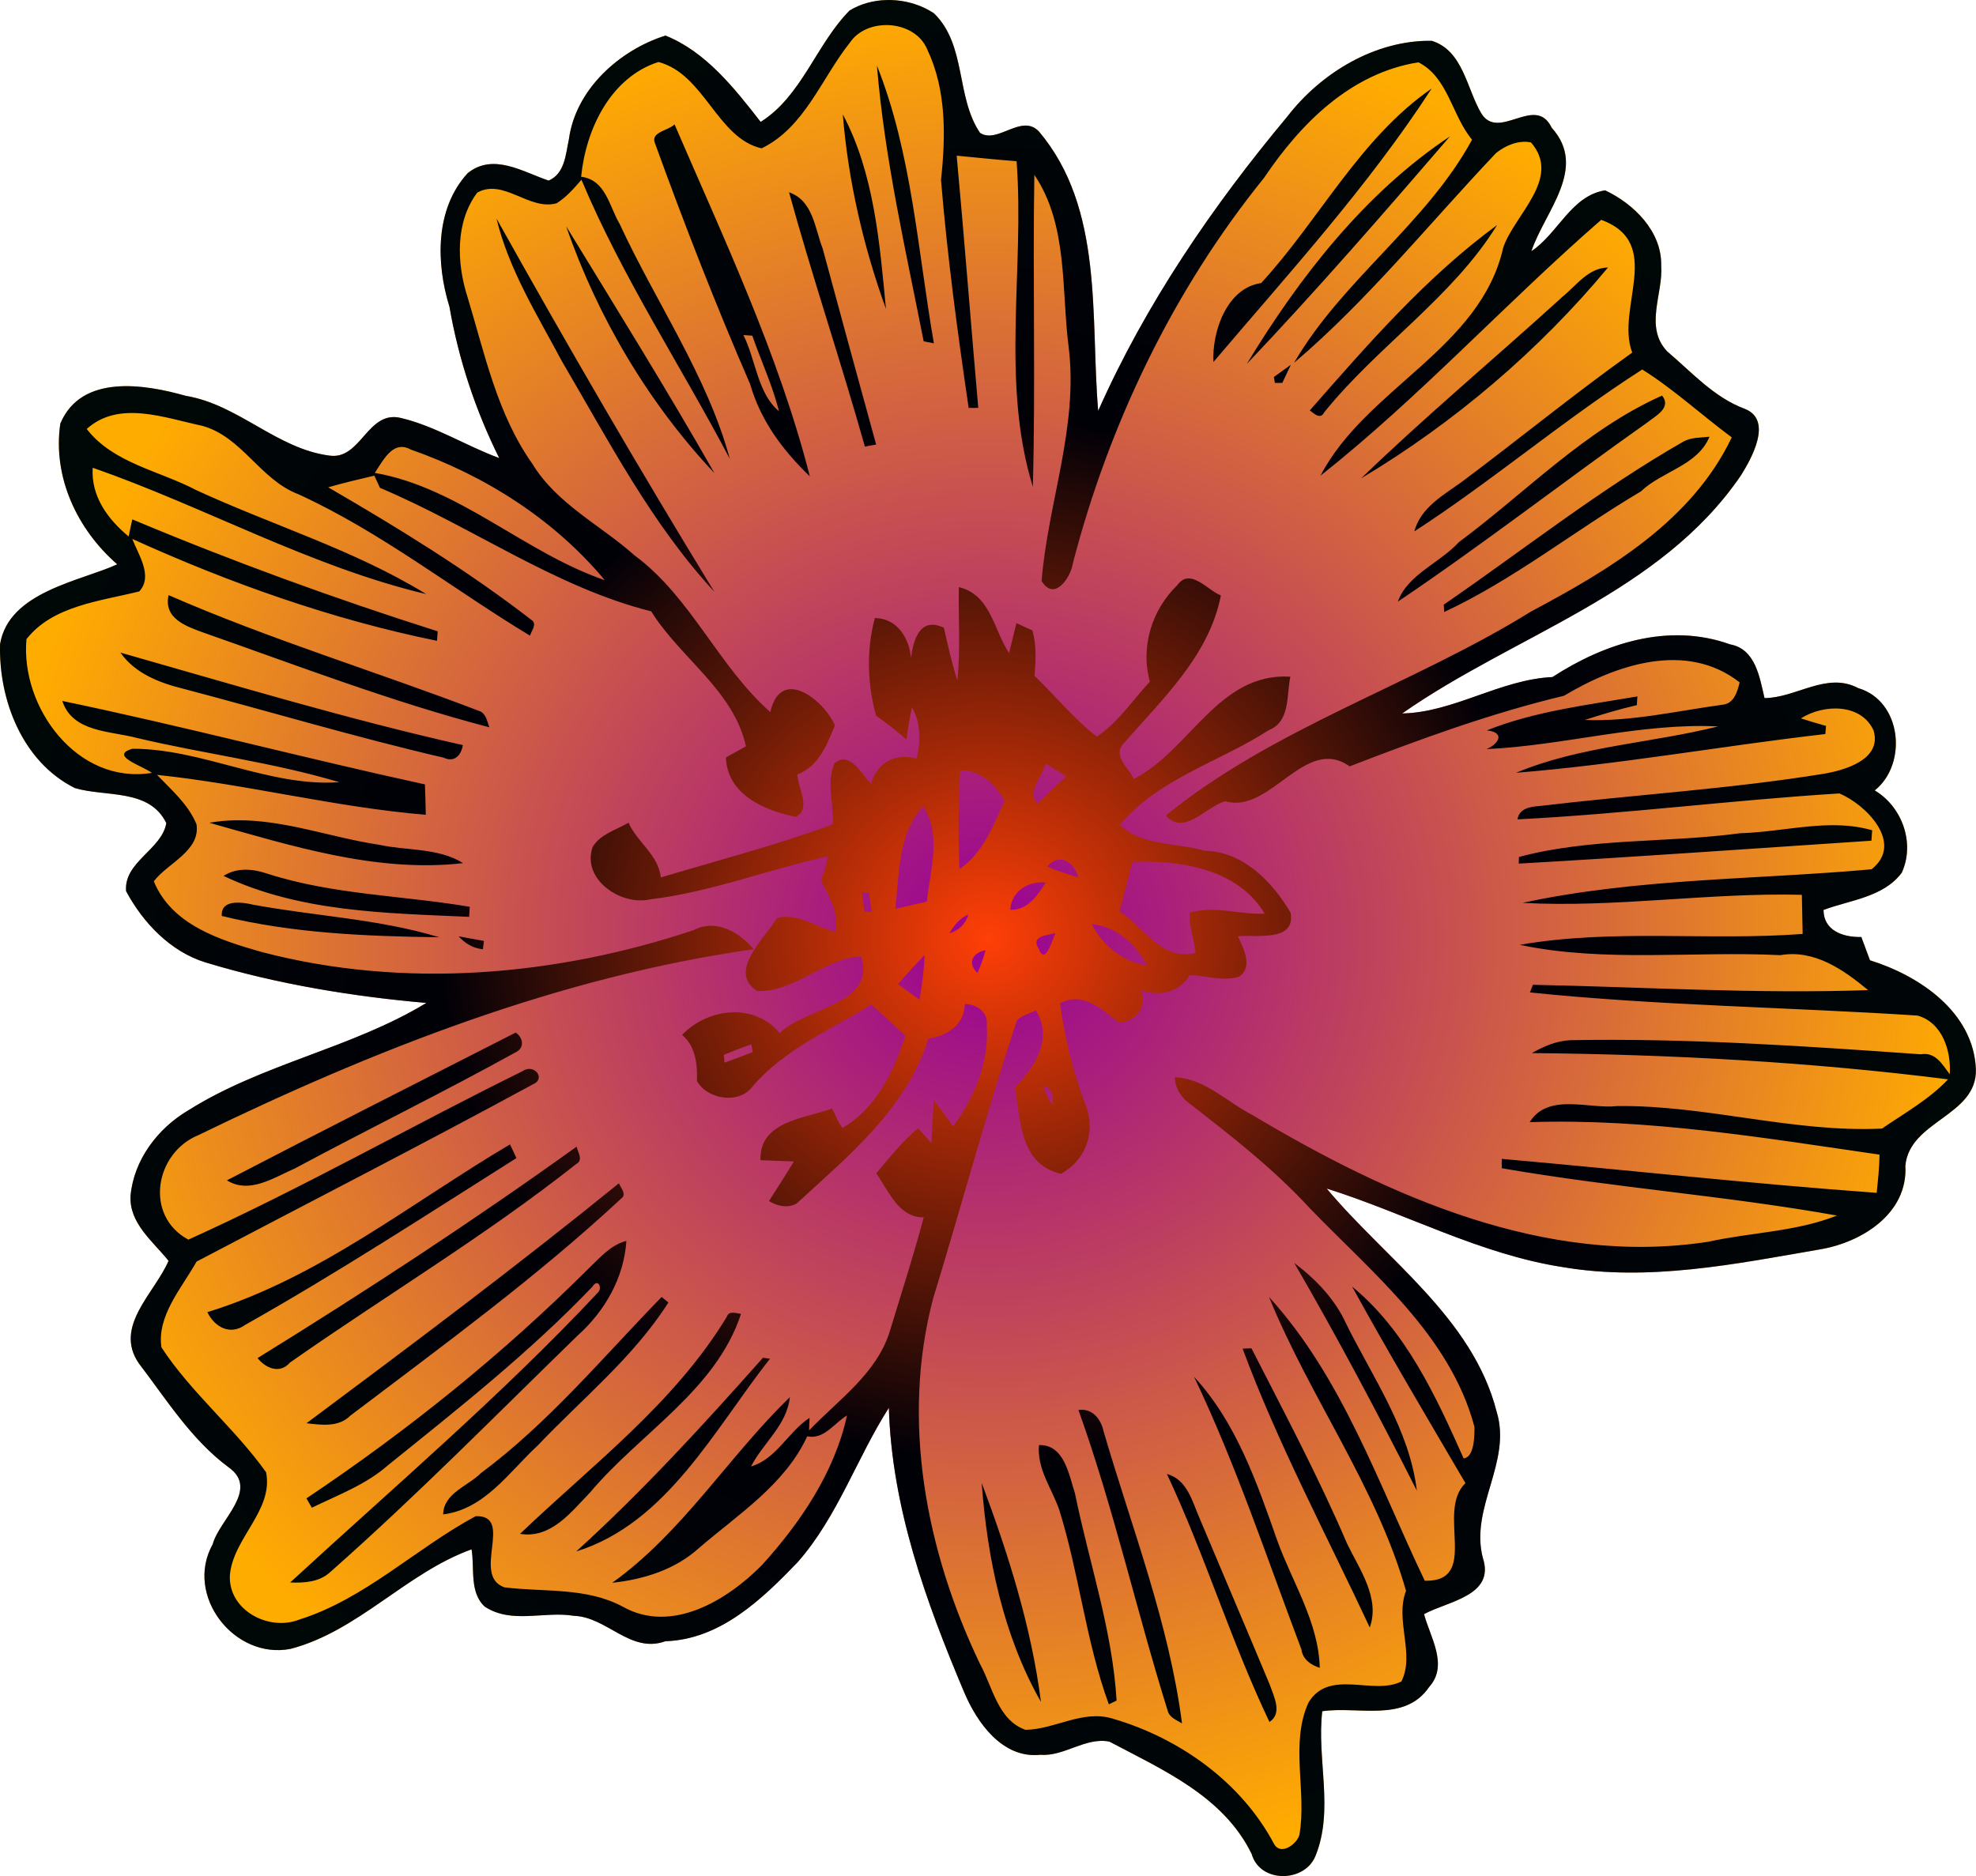 <?xml version="1.0" encoding="UTF-8"?>
<svg width="287.69mm" height="273.2mm" version="1.1" viewBox="0 0 1019.4 968.04" xmlns="http://www.w3.org/2000/svg">
<defs>
<radialGradient id="a" cx="-245.71" cy="6.648" r="509.68" gradientTransform="matrix(1 0 0 .95 0 .335)" gradientUnits="userSpaceOnUse">
<stop stop-color="#970097" offset="0"/>
<stop stop-color="#ffac00" offset="1"/>
</radialGradient>
<radialGradient id="b" cx="-245.71" cy="6.648" r="509.68" gradientTransform="matrix(1 0 0 .95 0 .335)" gradientUnits="userSpaceOnUse">
<stop stop-color="#ff3f07" offset="0"/>
<stop stop-color="#000007" offset=".557"/>
<stop stop-color="#000707" offset="1"/>
</radialGradient>
</defs>
<g transform="translate(755.39 477.37)">
<path d="m-298.07-477.36c-6.768 0.179-13.441 1.949-19.074 5.443-17.138 17.338-24.637 44.125-45.824 57.438-13.45-17.288-28.325-36.251-49.125-44.551-23.712 7.5-46.326 27.713-49.801 53.463-1.688 7.7-1.987 17.688-10.449 21.375-13.2-4.438-28.6-14.487-41.787-3.824-16.862 18.388-16.388 46.374-9.375 68.986 4.7 27.2 13.424 53.339 25.648 78.014-17.112-6.287-32.886-16.451-50.674-20.676-17.325-4.275-20.525 21.75-36.9 19.412-27.288-3.575-46.938-26.338-74.062-30.838-21.425-6.075-53.975-11.348-64.775 14.289-4.037 27.6 8.637 54.574 29.35 72.637-18.7 8.65-55.9 14.049-60.438 41.137-0.8 28.888 11.563 60.838 38.613 74.338 16 4.7 38.4 0.126 47.15 18.051-2.3 13.7-22 19.974-20.75 35.137 8.725 16.263 22.875 31.214 41 36.764 36.95 11.25 76.649 17.673 113.92 20.898-38.6 23.45-84.562 31.312-122.85 55.438-15.725 9.262-28.063 25.513-29.775 44.025-0.8 14.288 11.614 23.575 19.602 33.625-7.125 16.65-28.413 33.775-15.363 52.838 14.338 18.775 27.125 39.462 46.4 53.725 16.112 11.5-5 27.138-8.25 39.676-14.738 26.35 11.074 59.686 40.174 53.986 35.025-9.188 59.663-39.211 93.363-51.361 1.675 9.75-1.238 22.188 6.85 29.588 13.9 9.113 30.675 2.161 45.912 4.711 17.212 0.55 29.114 19.638 47.264 13.113 28.3-0.912 49.799-21.638 68.199-40.775 20.612-23.412 30.45-53.662 47.062-79.688 1.525 51.275 18.975 99.7 38.713 146.46 6.638 15.912 19.825 34.675 39.4 32.6 12.475 0.963 23.212-9.213 35.637-6.812 27.562 14.6 58.988 28.225 73.438 58.062 4.35 15.1 27.188 14.7 32.812 1.15 9.838-23.9 0.65-50.012 3.588-74.875 18.562-2.75 42.55 6.024 55.162-12.551 10.112-11.225 0.437-25.749-2.65-37.549 12.325-6.725 36.8-9.45 30.312-29.062-6.737-26.075 15.138-49.35 7.113-75.475-12.364-48.42-57.214-78.6-87.676-115.1 40.825 12.85 79.175 33.989 121.91 40.576 44.275 7.513 88.925-1.589 132.53-9.139 21.6-3.575 45.538-18.512 44.125-43.137 2.112-23.362 37.073-25.663 36.398-49.813-1.225-29.425-28.936-48.226-54.648-56.238-1.525-4.013-3.025-8.048-4.463-12.023-9.463 0.237-19.488-3.313-19.5-13.963 13.9-5.175 30.962-6.575 40.35-19.188 6.987-15.238 0.262-34.012-13.926-42.475 17.075-13.662 13.988-46.2-8.562-52.812-16.2-8.613-32.061 5.112-48.299 5.162-2.562-10.725-4.6-25.313-17.75-27.713-31.738-11.4-64.776-0.587-91.676 16.863-27.062 1.275-50.95 18.275-77.537 18.787 58.3-40.8 133.16-61.725 174.79-122.85 5.513-8.775 16.526-28.489 2.113-34.289-16.012-5.912-27.476-18.962-40.176-29.699-11.925-12.7-1.987-29.651-3.074-44.363 0.35-17.538-14.101-31.761-28.926-38.736-17.525 2.763-24.3 22.3-38.037 31.4 6.9-20.588 29.3-42.826 10.475-63.701-8.4-17.562-27.338 7.3-36.375-7.5-7.5-12.738-9.35-32.361-25.537-37.361-29.025-0.412-56.95 16.386-74.4 38.986-38.662 46.312-73.15 96.738-97.662 151.99-4.1-48.288 3.063-104.32-30.537-144.16-9-9.5-21.35 6.637-30.4 0.699-12.575-18.538-6.912-45.212-23.699-61.637-7.003-4.739-15.863-7.137-24.564-6.906z" fill="url(#a)"/>
<path d="m-298.07-477.36c-6.768 0.179-13.441 1.949-19.074 5.443-17.138 17.338-24.637 44.125-45.824 57.438-13.45-17.288-28.325-36.251-49.125-44.551-23.712 7.5-46.326 27.713-49.801 53.463-1.688 7.7-1.987 17.688-10.449 21.375-13.2-4.438-28.6-14.487-41.787-3.824-16.862 18.388-16.388 46.374-9.375 68.986 4.7 27.2 13.423 53.339 25.648 78.014-17.112-6.287-32.886-16.451-50.674-20.676-17.325-4.275-20.525 21.75-36.9 19.412-27.288-3.575-46.938-26.338-74.062-30.838-21.425-6.075-53.975-11.348-64.775 14.289-4.037 27.6 8.637 54.574 29.35 72.637-18.7 8.65-55.9 14.049-60.438 41.137-0.8 28.888 11.563 60.838 38.613 74.338 16 4.7 38.4 0.126 47.15 18.051-2.3 13.7-22 19.974-20.75 35.137 8.725 16.263 22.875 31.214 41 36.764 36.95 11.25 76.649 17.673 113.92 20.898-38.6 23.45-84.562 31.312-122.85 55.438-15.725 9.262-28.063 25.513-29.775 44.025-0.8 14.288 11.614 23.575 19.602 33.625-7.125 16.65-28.413 33.775-15.363 52.838 14.338 18.775 27.125 39.462 46.4 53.725 16.112 11.5-5 27.138-8.25 39.676-14.738 26.35 11.074 59.686 40.174 53.986 35.025-9.188 59.663-39.211 93.363-51.361 1.675 9.75-1.238 22.188 6.85 29.588 13.9 9.113 30.675 2.161 45.912 4.711 17.212 0.55 29.114 19.638 47.264 13.113 28.3-0.912 49.799-21.638 68.199-40.775 20.612-23.412 30.45-53.662 47.062-79.688 1.525 51.275 18.975 99.7 38.713 146.46 6.638 15.912 19.825 34.675 39.4 32.6 12.475 0.963 23.212-9.213 35.637-6.812 27.562 14.6 58.988 28.225 73.438 58.062 4.35 15.1 27.187 14.7 32.812 1.15 9.838-23.9 0.65-50.012 3.588-74.875 18.562-2.75 42.55 6.024 55.162-12.551 10.113-11.225 0.437-25.749-2.65-37.549 12.325-6.725 36.8-9.45 30.313-29.062-6.737-26.075 15.138-49.35 7.113-75.475-12.387-48.425-57.237-78.602-87.699-115.1 40.825 12.85 79.175 33.989 121.91 40.576 44.275 7.513 88.925-1.589 132.53-9.139 21.6-3.575 45.538-18.512 44.125-43.137 2.112-23.362 37.073-25.663 36.398-49.813-1.225-29.425-28.936-48.226-54.648-56.238-1.525-4.013-3.025-8.048-4.463-12.023-9.463 0.237-19.488-3.313-19.5-13.963 13.9-5.175 30.962-6.575 40.35-19.187 6.987-15.238 0.262-34.012-13.926-42.475 17.075-13.662 13.988-46.2-8.562-52.812-16.2-8.613-32.061 5.112-48.299 5.162-2.562-10.725-4.6-25.313-17.75-27.713-31.738-11.4-64.776-0.587-91.676 16.863-27.062 1.275-50.95 18.275-77.537 18.787 58.3-40.8 133.16-61.725 174.79-122.85 5.513-8.775 16.526-28.489 2.113-34.289-16.012-5.912-27.476-18.962-40.176-29.699-11.925-12.7-1.987-29.651-3.074-44.363 0.35-17.538-14.101-31.761-28.926-38.736-17.525 2.763-24.3 22.3-38.037 31.4 6.9-20.588 29.3-42.826 10.475-63.701-8.4-17.562-27.338 7.3-36.375-7.5-7.5-12.738-9.35-32.361-25.537-37.361-29.025-0.412-56.95 16.386-74.4 38.986-38.662 46.312-73.15 96.738-97.662 151.99-4.1-48.288 3.063-104.32-30.537-144.16-9-9.5-21.35 6.637-30.4 0.699-12.575-18.538-6.912-45.212-23.699-61.637-7.003-4.739-15.863-7.137-24.564-6.906zm-0.799 12.918c9.124-0.229 18.455 4.128 21.9 12.713 9.912 20.975 9.45 44.725 7.037 67.25 3.263 39.338 8.5 78.562 14.275 117.6 1.625-0.013 3.275-0.025 4.938-0.037-3.788-43.375-7.15-86.789-11.125-130.14 10.288 0.975 20.575 2.101 30.9 2.863 4.188 55.638-8.302 113.95 8.398 168.04 1.425-53.65-0.111-107.34 0.764-161 17.475 25.825 13.888 59.175 17.688 88.713 5.15 41.088-10.725 80.575-13.938 120.84 6.487 10.825 15.037-1.626 16.162-9.264 18.762-72.062 51.663-140.69 98.613-198.77 18.913-28.125 44.738-54.038 79.625-59.588 15.412 7.838 17.237 27.486 27.662 39.924-23.55 43.362-67.001 72.376-91.826 115.14 38.088-32.375 69.839-72.026 104.26-108.3 5-3.938 11.487-6.724 17.975-5.424 15.962 18.438-8.313 36.962-14.301 54.162-11.712 52.25-70.738 72.599-94.312 117.8 50.812-40.138 95.663-89.261 144.84-132.02 32.813 12.075 7.237 45.575 16 68.5-29.988 21.362-58.475 44.711-87.963 66.736-9.588 6.912-21.211 13.287-24.461 25.537 40.275-26.112 77.211-57.699 117.59-83.549 16.1 10.05 30.676 23.575 46.176 35.025-20.538 43.1-63.1 68.336-103.65 89.924-61.088 37.888-132.54 59.764-188.37 105.26 9.488 10.638 20.85-4.701 30.713-7.426 23.288 6.862 41.112-34.338 64.187-18 36.275-13.988 72.775-27.4 110.6-36.437 26.762-16.025 63.075-28.413 90.588-6.9-1.163 4.787-2.913 10.975-8.775 11.525-23.575 3.212-47.288 8.825-71.15 7.875 8.85-2.862 17.813-5.55 26.9-7.662 0.075-1.5 0.175-3.001 0.275-4.488-26.138 4.475-52.888 7.65-77.688 17.525 9.312 0.925 6.638 6.712-0.137 9.662 40.025-1.837 79.286-13.625 119.46-11.713-34.538 8.675-71.075 10.101-104.22 23.926 53.362-4.3 106.31-13.876 159.55-19.988 0.1-1.413 0.225-2.8 0.35-4.188-4.35-1.225-8.675-2.512-12.975-3.887 11.6-7.388 30.999-7.924 37.486 6.176 4.562 15.075-14.912 20.587-25.75 22.412-48.588 7.875-97.887 10.813-146.76 16.65-4.775 0.287-10.375 1.399-11.162 6.861 55.425-2.788 110.64-9.938 166.04-13.375 13.662 5.65 33.588 25.726 16.625 39.139-59.9 5.4-121.06 4.574-180.06 17.324 48.05 2.612 95.988-5.375 144.09-4.15 0.1 6.713 0.238 13.45 0.4 20.188-48.538 3.65-97.776-2.762-145.95 5.613 43.588 9.238 89.962 3.125 134.47 5.338 17.575-3.05 32.526 7.512 45.264 18.037-57.612 2.025-115.32-1.587-172.94-2.75-0.525 1.312-1.037 2.624-1.537 3.949 66.312 6.838 133.44 7.6 199.97 11.938 12.875 3.625 17.411 18.3 16.611 30.287-3.788-4.975-7.287-11.65-14.938-10.312-60.138-4.25-120.4-8.373-180.72-7.273-7.15 0.287-13.799 3.186-19.924 6.648 71.737 0.688 143.5 4.55 214.71 13.562-9.762 10.362-22.537 17.463-34.1 25.4-45.85 2.188-90.675-12.188-136.6-11.625-14.238 1.725-35.562-7.087-45.125 8.301 60.675-1.975 120.66 8.099 180.47 16.762-0.062 6.6-0.8 13.15-1.463 19.713-64.55-4.675-128.95-11.813-193.44-17.525 0 1.6 0.014 3.201 0.051 4.826 57.362 10 115.59 14.174 172.88 24.424-21.112 8.4-44.412 8.65-66.475 13.537-83.888 12.888-164.89-23.5-235.1-65.438-13.138-6.7-24.525-18.861-40-19.461 0.138 5.75 3.411 10.787 8.111 13.949 21.45 16.675 42.95 33.438 61.4 53.5 32.562 33.762 72.425 65.712 85.063 112.89 0.062 4.725-0.062 15.775-5.574 16.338-14.275-32.05-29.838-65.938-57.551-88.688 18.788 34.2 38.751 67.776 58.488 101.45-15.4 14.638 7.799 50.988-20.988 50.375-24-50.162-42.376-104.68-80.363-146.46 20.962 51.562 55.412 97.887 70.687 151.64-5.825 15.312 4.7 32.575-2.375 46.775-14.538 7.412-37.099-6.799-47.887 10.801-9.762 21.212-0.763 46.187-4.775 68.512-1.45 4.737-9.524 10.587-12.949 4.699-16.9-32.038-48.876-54.737-83.113-64.762-15.662-4.875-29.875 5.463-45.188 5.713-14.288-4.975-16.999-22.25-23.574-34.162-27.775-58.062-40.775-125.49-24.037-188.62 14.6-47.588 27.437-95.75 43.074-143 2.275-2.938 6.588-3.688 9.812-5.463 9.062 14.3-0.275 29.2-10.713 39.688 2.812 17.463 2.826 39.913 23.676 44.625 12.5-6.575 17.988-21.213 13.125-34.488-6.675-17.212-11.062-35.15-13.537-53.438 11.862-6.412 21.749 3.1 30.424 10.062 9.162-0.85 14.375-8.224 11.275-16.861 9.8 3.375 19.424 1.337 25.324-7.812 8.325 0.287 17.075 3.449 25.25 0.861 7.475-4.763 2.35-14.738-0.562-20.875 8.488-1.012 30.026 3.351 27.201-12.174-9.387-16-24.613-31.7-44.551-31.963-14.4-4.225-32.1-2.388-43.537-13.4 20.2-23.912 51.326-32.35 76.801-48.787 11.238-4.425 9.112-17.963 11.162-27.613-37.087-2.325-51.913 38.2-80.738 52.75-2.587-5.562-10.899-11.774-5.611-17.887 20.012-23.075 44.398-45.451 50.523-76.801-6.662-2.487-15.898-14.549-22.398-5.387-13.188 12.738-19.277 31.974-14.227 49.887-8.912 9.5-16.488 21.225-27.375 28.35-11.525-8.812-21.449-21.024-32.137-31.361 0.6-7.85 1.101-15.825-1.137-23.463-2.05-0.925-6.151-2.8-8.201-3.725-1.3 5.138-2.561 10.262-3.799 15.438-8.05-12.188-9.439-30.075-25.914-34.025-0.312 16.038 0.925 32.163-0.787 48.15-2.812-8.925-4.9-18.063-6.912-27.176-12.425-5.875-15.699 6.188-17.012 15.525-0.925-10.45-7.263-20.413-18.625-20.551-4.4 16.5-3.9 33.988 0.662 50.4 5.425 3.85 10.674 7.926 15.674 12.326 0.65-5.575 1.589-11.1 2.826-16.562 4.737 8.1 4.399 17.461 2.486 26.336-11.488-2.825-20.212 1.9-23.625 13.088-4.787-4.95-10.9-17.225-18.812-10.65-4.275 9.725-0.474 21.138-0.762 31.463-29.062 10.788-59.15 18.55-88.838 27.463-1.275-11.688-12.186-18.101-16.674-28.238-6.325 3.688-14.726 5.95-18.551 12.562-5.725 16.738 14.663 30.463 29.801 26.963 31.338-3.725 61.011-15.474 91.611-22.174-0.762 4.275-2.074 8.425-3.574 12.5 4.15 8.213 9.488 16.712 7.275 26.412-9.938-2.337-19.3-9.875-29.938-7.125-5.987 10.125-25.989 27.863-10.201 37.688 19.4 0.787 34.201-16.812 53.514-17.875 8.213 24.838-28.502 26.287-41.914 39.6-13.25-15.825-37.036-12.975-50.398 0.912 7.088 5.987 7.899 15.201 7.674 23.863 5.237 9.2 21.088 12.112 28.25 3.287 16.4-19.65 40.5-29.537 61.662-42.824 5.912 5.325 11.788 10.712 17.588 16.199-6.05 18.262-15.05 37.462-32.4 47.475-2.475-2.95-3.575-6.7-5.438-10-14.075 5.213-37.599 6.487-36.887 26.662 5.725 0.212 11.499 0.464 17.262 0.639-4.237 6.862-8.537 13.688-12.912 20.463 4.325 2.575 9.8 3.911 14.4 1.174 26.788-24.688 56.463-48.713 67.863-84.963 9.8-1.562 18.574-7.087 18.762-17.912 5.938 0.075 12.275 4.051 11.338 10.951 1.312 18.85-6.275 37.286-17.338 52.211-3.3-4.575-6.5-9.123-10-13.523-0.487 7.375-0.799 14.788-1.199 22.188-1.712-1.938-5.138-5.812-6.838-7.75-8.162 6.825-14.814 15.212-21.639 23.312 6.487 8.988 11.375 22.8 24.525 22.725-5.263 19.538-11.425 38.824-17.338 58.174-6.487 22.1-26.598 35.838-41.836 51.775 0.075-2.188 0.174-4.349 0.262-6.512-10.962 7.112-17.225 21.388-30.188 25.062 6.275-12.2 18.5-21.312 20.025-35.75-31.65 30.662-55.239 69.724-91.639 95.799 16.212-1.725 32.351-6.749 44.676-17.861 20.2-17.412 44.35-32.714 55.912-57.701 8.762 1.75 13.826-6.787 20.514-10.762-6.312 29.2-24.026 55.35-43.926 77.25-17.85 18.062-46.563 35.675-71.838 21.35-18.8-10.062-40.662-7.386-60.975-9.924-17.3-6.162 5.387-37.302-14.801-36.727-30.912 16.612-57.049 42.65-90.949 53.338-15.762 6.263-36.612-4.762-35.875-22.637 1.375-19.138 22.625-33.6 18.688-53.35-16.212-22.775-38.651-41.014-53.988-64.451-2.45-16.2 10.475-30.662 18.125-44.262 57.8-30.412 116.06-60.25 173.48-91.438 6.975-2.862 0.688-11.05-5.375-6.787-57.65 28.438-113.69 60.398-172.33 86.898-22.912-12.288-17.275-44.812 5.213-53.949 90.675-44.063 186.25-81.712 286.43-95.912-7.338-8.812-19.602-15.863-30.852-9.875-71.412 23.812-149.55 30.499-222.84 11.361-21.45-6.125-46.539-13.923-55.789-36.523 7-9.35 24.138-15.639 22.025-29.414-4.237-10.275-12.85-17.674-20.375-25.512 46.175 4.85 92.037 16.725 138.66 20.6-0.15-5.25-0.212-10.449-0.438-15.674-62.525-13.625-124.44-30.026-187.09-43.076 5.263 16.262 24.787 15.438 38.449 19.088 34.675 8.238 70.363 12.612 104.49 22.85-36.125 2.562-70.726-17.337-106.76-17.262-12.325 3.612 5.412 8.837 10.037 12.449-38.6 6.312-67.912-34.037-64.688-69 13.55-17.338 38.138-19.599 58.176-24.637 7.287-7.825-0.5-19.05-3.6-27.088 50.238 22.812 103.45 41.674 157.21 52.574 0.113-1.637 0.225-3.273 0.35-4.898-53.362-16.925-105.92-36.114-157.54-57.764-0.675 2.888-1.263 5.888-1.9 8.812-10.7-8.825-19.525-20.774-18.525-35.449 57.875 20.188 112.29 51.024 172.04 65.199-37.05-22.8-79.375-35.487-118.78-53.725-18.9-9.95-42.662-13.812-56.35-31.475 16.638-15.062 40.388-5.637 59.488-1.662 20.625 5.612 29.899 27.812 49.674 35.324 42.688 19.538 79.601 48.887 119.51 72.975 0.775-2.663 3.925-6.062 0.662-8.188-33.05-25.5-68.687-47.425-104.76-68.35 7.875-2.25 15.824-4.162 23.799-6.012l2.926 6.299c47.2 19.888 90.575 51.375 139.9 63.713 14.975 24.062 42.624 40.938 48.887 69.65-3.462 1.9-6.899 3.812-10.324 5.75 0.575 19.138 20.023 27.462 36.023 30.637 8.262-4.025 0.938-15.337 0.838-21.887 10.938-4 15.3-15.451 19.35-25.301-5.513-12.875-27.823-30.912-33.336-6.887-26.988-23.875-40.864-59.3-70.039-80.85-17.625-15.712-40.15-26.539-52.725-47.289-18.188-25.638-24.574-56.9-33.549-86.438-5.513-17.3-6.139-38.386 5.148-53.461 13.588-7.537 26.839 9.512 40.951 5.5 5.013-3.138 8.975-7.676 12.787-12.139 21.062 50.225 51.225 95.888 76.537 143.99-11.462-42.462-38.199-80.913-56.824-121.21-5.4-9.05-7.076-22.699-19.863-24.324 2.413-24.425 15.101-51.226 39.863-59.201 23.762 6.162 30.237 39.288 53.225 44.551 22.275-10.8 30.887-36.138 45.574-54.562 3.981-5.895 10.954-8.847 18.051-9.025zm-4.125 20.887c3.938 48.05 14.838 95.089 24.113 142.29 1.75 0.35 3.498 0.699 5.273 1.049-8.338-47.85-11.362-98.188-29.387-143.34zm286.18 11.852c-37.175 25.738-57.863 67.687-87.963 100.39-17.575 2.5-25.375 24.713-24.625 40.738 38.875-45.775 79.925-90.738 112.59-141.12zm-303.78 13.35c2.75 34.2 10.612 68.15 22.262 100.38-3.237-33.862-6.049-69.912-22.262-100.38zm-86.812 5.15c-2.962 3.15-12.301 3.875-10.176 9.5 15.188 41.95 31.4 83.562 49.162 124.51 5.487 19.025 16.914 34.237 30.826 47.637-16.112-62.975-44.138-122.14-69.812-181.65zm400.01 6.225c-43.788 29.1-77.749 72.75-104.8 117.41 36.1-38 70.586-77.687 104.8-117.41zm-340.94 28.812c12.125 44.012 26.751 87.299 39.139 131.24 1.925-0.35 3.861-0.713 5.799-1.062-9.312-33.688-18.45-67.423-27.588-101.15-4.062-10.45-4.925-24.738-17.35-29.025zm-150.92 13.562c6.388 26.45 21.125 49.899 33.787 73.699 24.012 40.875 46.288 83.987 78.625 118.91-38.85-63.362-76.15-127.72-112.41-192.61zm516.21 3.35c-36.65 26.85-66.762 61.663-96.637 95.65 2.438 1.788 5.476 4.899 7.488 0.924 27.475-34.088 66.248-59.387 89.148-96.574zm-480.25 0.676c16.088 46.638 42.6 91.462 76.463 127.32-24.488-43-50.663-85.099-76.463-127.32zm537.48 21.225c-10.2 0.175-16.338 9.313-23.551 15.15-34.438 31.388-70.3 61.286-103.81 93.648 47.813-28.538 91.788-65.961 127.36-108.8zm-446.05 34.875c1.525 0.1 3.037 0.2 4.574 0.312 4.525 13.012 10.413 25.587 13.775 38.975-11.112-9.175-11.937-26.575-18.35-39.287zm282.4 15.35c-2.938 2.087-5.825 4.2-8.725 6.287 0.125 0.762 0.387 2.3 0.512 3.062 1.262-0.013 2.537-0.012 3.824-0.012 1.45-3.112 2.914-6.238 4.389-9.338zm191.53 15.875c-39.687 17.638-70.288 50.013-104.81 75.613-9.713 10.65-26.687 16.886-31.5 30.711 43.775-29.462 85.486-61.912 128.59-92.375 4.425-3.5 12.752-7.674 7.727-13.949zm24.449 21.238c-4.525 0.512-9.337 0.25-13.412 2.475-43.35 24.8-82.575 55.925-123.66 84.162 0.05 0.963 0.149 2.862 0.199 3.812 36.038-16.825 67.325-42.025 101.46-62.213 10.875-10.438 29.3-13.299 35.412-28.236zm-674.8 5.266c1.47-0.039 3.064 0.359 4.803 1.334 38.288 13.388 74.012 36.075 100.1 67.412-41.362-14.162-75.099-47.788-118.64-55.363 3.331-4.875 7.364-13.216 13.734-13.383zm-120.13 76.459c-2.7 12.175 9.201 16.111 18.051 19.361 48.812 17.125 97.388 35.8 147.44 48.838-1.125-2.875-1.588-6.6-4.588-8.162-53.425-20.488-108.43-37.1-160.9-60.037zm-24.85 29.65c7.55 10.812 20.275 15.674 32.6 18.699 44.75 11.8 89.15 25.075 134.21 35.537 5.713 2.788 9.162-1.725 9.824-6.5-59.55-13.4-117.97-31.036-176.64-47.736zm477.42 57.262c3.487 2.2 6.925 4.413 10.463 6.65-4.963 4.612-9.963 9.211-14.775 13.986-5.875-6.213 2.612-14.074 4.312-20.637zm-44.162 3.6c10.412-0.438 17.938 7.251 22.926 15.488-5.925 12.775-11.087 27.212-23.35 35.312-0.575-16.938-0.639-33.888 0.424-50.801zm-19.162 18.326c9.75 14.775 3.587 33.136 1.938 49.299-5.438 1.225-10.85 2.487-16.275 3.725 2.05-18.088 1.35-38.598 14.338-53.023zm-354.33 7.346c-4.614 0.063-9.25 0.457-13.918 1.279 42.45 11.888 86.337 25.936 130.95 20.836-12.862-8.025-28.987-6.325-43.324-9.475-24.574-3.67-48.794-12.981-73.707-12.641zm822.89 2.549c-15.602 0.129-31.467 3.731-46.936 4.117-37.975 5.112-77.088 2.337-114.24 12.262-0.025 0.85-0.075 2.563-0.1 3.426 60.675-3.45 121.3-7.812 181.94-11.824 0.113-1.8 0.239-3.6 0.389-5.375-6.922-2.004-13.961-2.664-21.053-2.606zm-397.78 17.738c4.218 0.045 7.987 3.999 9.291 9.191-5.412-1.688-10.888-3.25-16-5.662 2.166-2.505 4.5-3.553 6.709-3.529zm41.752 1.07c23.573-0.299 50.809 5.154 63.664 26.834-12.738 0.6-26.175-4.362-38.562-0.475-0.55 7.013 2.201 13.811 2.951 20.773-18.112 4.15-26.3-13.537-39.287-21.387 2.212-8.537 4.574-17.026 6.574-25.613 1.534-0.068 3.089-0.113 4.66-0.133zm-462.3 4.152c-3.881 0.047-7.693 0.968-11.105 3.193 39.325 18.713 84.074 19.2 126.7 21.125 0.087-1.738 0.189-3.462 0.289-5.188-34.75-5.875-70.551-6.212-104.36-17.074-3.688-1.275-7.638-2.103-11.52-2.057zm411.39 6.492c0.562 0.009 1.127 0.042 1.693 0.102-4.325 6.625-9.287 14.399-18.324 14.074 0.445-8.883 8.196-14.314 16.631-14.176zm-89.568 5.252c0.35 3.2 1.012 6.675 1.438 9.938-0.912 0-2.752 0.012-3.664 0.012-0.6-3.438-0.912-6.575-1.438-9.938 0.912 0 2.752-0.012 3.664-0.012zm-325.3 5.238c-4.618-0.066-8.922 1.31-8.562 6.873 36.662 9 74.637 10.488 112.22 11-31.188-9.45-64.024-10.9-95.949-16.787-2.058-0.487-4.942-1.046-7.713-1.086zm376.62 6.186c-1.425 4.825-5.025 8.276-9.812 9.639 2.325-4.05 5.35-7.876 9.812-9.639zm63.699 5.014c12.762 0.863 22.713 10.549 28.551 21.262-12.375-1.8-22.926-10.224-28.551-21.262zm-18.836 4.486c-1.7 4.075-5.376 17.164-8.738 7.826-4-6.3 4.513-6.589 8.738-7.826zm-307.83 1.701c3.25 3.65 7.487 6.212 12.5 6.662 0.125-1.075 0.4-3.212 0.537-4.287-4.362-0.825-8.712-1.613-13.037-2.375zm271.8 7.162c-1.012 4.037-2.513 7.937-4.125 11.762-5.45-4.925-2.587-10.512 4.125-11.762zm-31.4 2.512c-0.362 7.725-1.301 15.438-2.676 23.062-3.763-2.625-7.411-5.424-11.111-8.049 4.438-5.138 8.987-10.201 13.787-15.014zm-210.96 39.977c-49.712 25.35-99.499 50.537-149.01 76.262 11.725 7.25 24.187-1.45 35.037-6.125 38.062-20.425 76.9-39.451 114.69-60.363 4.025-2.612 2.737-7.386-0.713-9.773zm121.59 6.148c0.175 0.988 0.512 2.95 0.688 3.938-4.85 1.875-9.701 3.739-14.613 5.414-0.075-1-0.225-3.001-0.287-3.988 4.688-1.887 9.375-3.876 14.213-5.363zm150.69 21.389c4.601 1.062 5.112 5.388 4.662 9.75-2.275-2.875-3.775-6.213-4.662-9.75zm-275.25 30.188c-51.175 30.288-98.476 68.811-156.11 86.549 3.775 7.862 11.876 12.064 19.451 6.602 47.675-26.875 93.663-56.85 139.96-86.088-1.05-2.388-2.163-4.737-3.301-7.062zm34.375 1.15c-53.438 38.425-108.68 74.537-164.59 109.1 4.125 5.175 11.426 8.449 16.701 2.324 49.075-34.4 100.7-65.299 147.76-102.51 3.663-1.925 0.812-6.025 0.125-8.912zm21.812 18.912c-52.588 42.712-106.9 83.388-161.16 123.81 7.787 0.925 16.612 2.163 22.699-3.975 47.475-36.012 95.814-71.214 139.51-111.83 3.225-2.237-7.8e-4 -5.487-1.051-8.012zm3.85 29.725c-8.088 2.038-13.662 8.725-19.475 14.25-44.425 44.325-93.549 83.788-145.57 118.61 0.925 1.6 1.861 3.199 2.799 4.824 13.488-6.588 27.901-11.9 39.326-21.963 36.325-29.275 73.087-58.299 105.39-92.074 2.825-4.525 5.251 0.388 2.988 2.875-49.762 53.15-105.49 100.55-158.9 149.74 7.3 0.263 15.088-0.175 20.713-5.412 44.188-39.012 85.524-81.075 127.74-122.16 13.962-12.512 23.8-29.775 25-48.688zm344.54 11.35c21.988 37.8 43.214 77.875 63.264 117.53-3.8-31.588-22.638-58.175-36.426-86.037-5.8-12.85-15.725-23.076-26.838-31.488zm-326.35 17.588c-30.262 31.062-58.199 64.838-93.236 90.9-6.625 6.675-19.238 10.275-19.463 21.287 21.55-2.688 34.112-22.05 48.85-35.625 22.912-24.125 49.326-45.426 67.363-73.738-1.175-0.963-2.351-1.899-3.514-2.824zm36.729 8.109c-1.366-9e-3 -2.548 0.44-3.129 2.152-27.1 44.712-69.462 76.413-106.64 111.96 15.975 2.625 26.338-11.262 36.088-21.287 25.688-30.65 65.05-52.812 77.912-92.225-1.319-0.125-2.869-0.594-4.234-0.604zm267.55 18.354c-1.538 0.05-3.05 0.113-4.562 0.188 18.35 49.475 43.338 96.15 65.613 143.9 5.463-15.288-5.401-30.152-11.738-43.352-14.712-34.388-32.325-67.436-49.312-100.74zm-252.01 4.9c-30.738 34.675-62.1 68.887-96.312 99.949 46.838-14.588 71.349-63.238 99.949-99.463-0.9-0.125-2.724-0.374-3.637-0.486zm222.39 9.787c21.775 45.538 37.575 93.538 55.4 140.69 0.675 5.213 4.937 8.099 9.475 9.512-0.625-23.65-14.112-43.988-21.912-65.625-10.475-29.812-21.138-60.962-42.963-84.574zm-58.299 17.045c-0.431 0.013-0.873 0.052-1.326 0.117 18.3 51.05 30.074 104.17 46.262 155.89 1.212 3.038 4.577 4.201 7.164 5.826-6.65-51.662-25.913-100.89-40.463-150.72-1.242-5.824-5.176-11.308-11.637-11.105zm-21.676 18.205c-1.1 12.238 6.499 22.238 10.387 33.213 10.338 33.062 13.751 67.973 25.639 100.59 1.325-0.675 2.662-1.323 4.012-1.961-2.175-36.4-14.212-71.314-21.475-106.85-3.163-9.738-5.463-25.299-18.562-24.986zm65.986 14.924c19.638 41.8 33.075 86.375 52.9 127.96 6.976-4.463 2.138-13.438 0.088-19.438-11.888-28.512-24.062-56.913-36.012-85.4-3.913-8.825-6.314-20.162-16.977-23.125zm-95.537 4.664c2.837 38.825 11.138 78.862 30.562 112.95-4.938-38.725-16.9-76.512-30.562-112.95z" fill="url(#b)"/>
</g>
</svg>
